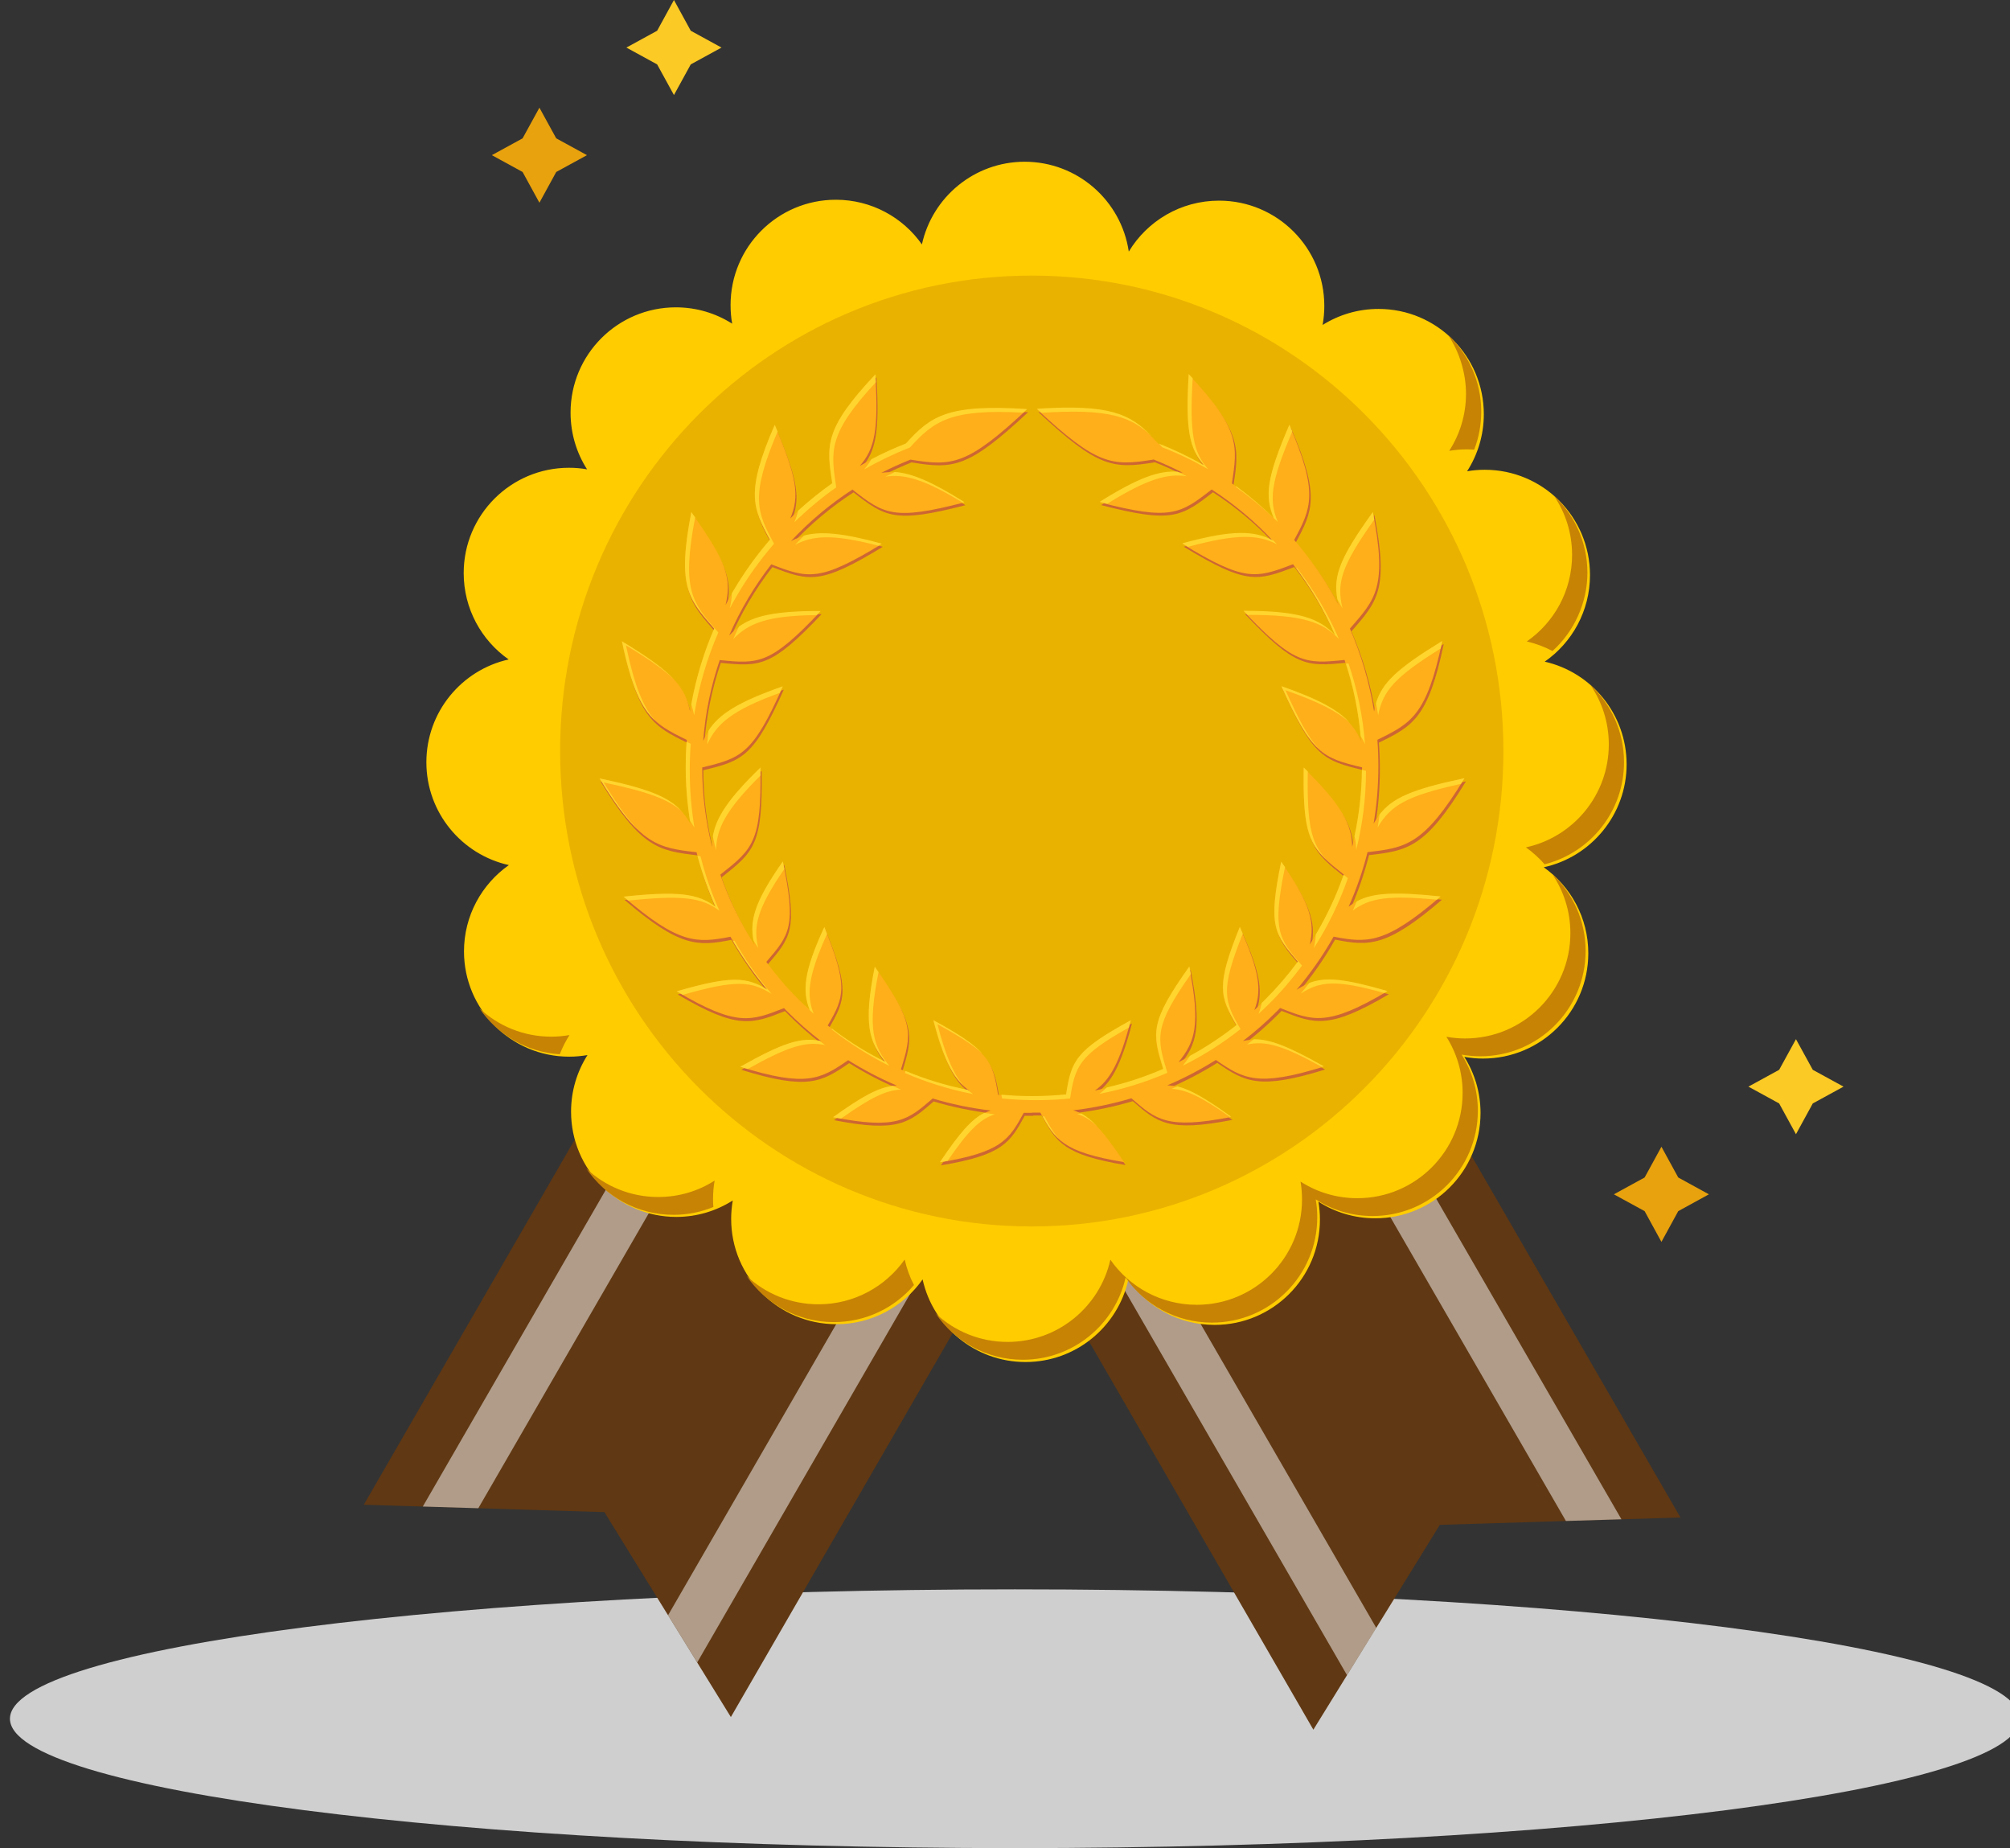 <?xml version="1.0" encoding="UTF-8"?>
<svg id="_圖層_1" data-name="圖層 1" xmlns="http://www.w3.org/2000/svg" xmlns:xlink="http://www.w3.org/1999/xlink" viewBox="0 0 202 185.69">
  <rect x="0" y="0" width="202" height="185.69" fill="#333333" stroke="none"/>
  <defs>
    <style>
      .cls-1 {
        fill: none;
      }

      .cls-2 {
        clip-path: url(#clippath);
      }

      .cls-3 {
        fill: #e8a20d;
      }

      .cls-4 {
        fill: #ffaf19;
      }

      .cls-5 {
        fill: #ffd52e;
      }

      .cls-6 {
        fill: #fbca25;
      }

      .cls-7 {
        fill: #cfcfcf;
      }

      .cls-8 {
        fill: #c63;
      }

      .cls-9 {
        fill: #fff;
        isolation: isolate;
        opacity: .5;
      }

      .cls-9, .cls-10, .cls-11, .cls-12, .cls-13 {
        fill-rule: evenodd;
      }

      .cls-10 {
        fill: #603813;
      }

      .cls-11 {
        fill: #c78304;
      }

      .cls-12 {
        fill: #eab200;
      }

      .cls-13 {
        fill: #fc0;
      }
    </style>
    <clipPath id="clippath">
      <rect class="cls-1" width="202" height="185.69"/>
    </clipPath>
  </defs>
  <g class="cls-2">
    <g>
      <path class="cls-7" d="M102,185.69c55.78,0,101-5.82,101-13s-45.22-13-101-13S1,165.51,1,172.69s45.22,13,101,13Z"/>
      <path class="cls-3" d="M54.21,10.82l1.69,3.08,3.09,1.69-3.09,1.69-1.69,3.09-1.69-3.09-3.09-1.69,3.09-1.69,1.69-3.08Z"/>
      <path class="cls-6" d="M67.73,0l1.69,3.09,3.09,1.69-3.09,1.69-1.69,3.08-1.69-3.08-3.09-1.69,3.09-1.69,1.69-3.09Z"/>
      <path class="cls-3" d="M166.97,115.22l1.69,3.09,3.08,1.69-3.08,1.69-1.69,3.09-1.69-3.09-3.09-1.69,3.09-1.69,1.69-3.09Z"/>
      <path class="cls-6" d="M180.49,104.41l1.69,3.08,3.09,1.69-3.09,1.69-1.69,3.09-1.69-3.09-3.09-1.69,3.09-1.69,1.69-3.08Z"/>
      <path class="cls-10" d="M132.85,90.13l-36.89,21.32,36.03,62.34,12.71-20.58,24.18-.74-36.03-62.34Z"/>
      <path class="cls-9" d="M128.33,92.75l-4.26,2.45,33.3,57.62,5.58-.17-34.62-59.9Z"/>
      <path class="cls-9" d="M105.13,106.15l-4.26,2.46,34.5,59.7,2.94-4.75-33.18-57.41Z"/>
      <path class="cls-10" d="M72.58,88.85l36.9,21.33-36.03,62.34-12.71-20.59-24.18-.74,36.02-62.34Z"/>
      <path class="cls-9" d="M77.11,91.47l4.26,2.46-33.3,57.61-5.58-.17,34.62-59.9Z"/>
      <path class="cls-9" d="M100.31,104.88l4.26,2.45-34.5,59.7-2.93-4.74,33.17-57.41Z"/>
      <path class="cls-13" d="M102.97,16.25c5.32,0,9.72,3.92,10.47,9.03,1.85-3.07,5.22-5.12,9.07-5.12,5.85,0,10.58,4.74,10.58,10.58,0,.65-.06,1.29-.17,1.91,1.63-1.02,3.55-1.61,5.62-1.61,5.85,0,10.58,4.74,10.58,10.58,0,2.11-.62,4.08-1.68,5.73,.58-.1,1.17-.15,1.77-.15,5.85,0,10.58,4.74,10.58,10.58,0,3.6-1.8,6.79-4.55,8.7,4.71,1.07,8.23,5.28,8.23,10.32s-3.57,9.31-8.33,10.34c2.71,1.92,4.48,5.07,4.48,8.64,0,5.85-4.74,10.58-10.58,10.58-.64,0-1.27-.06-1.88-.17,1.03,1.63,1.63,3.57,1.63,5.64,0,5.85-4.74,10.58-10.58,10.58-2.1,0-4.06-.61-5.71-1.67,.1,.59,.15,1.19,.15,1.8,0,5.85-4.74,10.58-10.58,10.58-3.59,0-6.77-1.79-8.68-4.53-1.06,4.73-5.28,8.26-10.33,8.26s-9.29-3.55-10.34-8.3c-1.92,2.72-5.08,4.5-8.66,4.5-5.85,0-10.58-4.74-10.58-10.58,0-.63,.06-1.25,.16-1.85-1.64,1.04-3.58,1.65-5.67,1.65-5.85,0-10.58-4.74-10.58-10.58,0-2.09,.61-4.04,1.65-5.68-.6,.1-1.21,.16-1.83,.16-5.85,0-10.58-4.74-10.58-10.58,0-3.58,1.78-6.75,4.51-8.67-4.74-1.05-8.29-5.28-8.29-10.33s3.54-9.28,8.27-10.33c-2.73-1.91-4.52-5.09-4.52-8.68,0-5.85,4.74-10.58,10.58-10.58,.62,0,1.23,.05,1.82,.16-1.05-1.64-1.66-3.6-1.66-5.7,0-5.85,4.74-10.58,10.58-10.58,2.08,0,4.02,.6,5.66,1.64-.11-.61-.16-1.23-.16-1.87,0-5.85,4.74-10.58,10.58-10.58,3.57,0,6.74,1.77,8.65,4.49,1.04-4.75,5.27-8.31,10.34-8.31h-.02Zm9.07,16.04c-1.85,3.07-5.22,5.13-9.07,5.13-3.57,0-6.73-1.77-8.65-4.49-1.04,4.75-5.27,8.31-10.34,8.31-2.08,0-4.02-.6-5.66-1.64,.11,.61,.16,1.23,.16,1.87,0,5.85-4.74,10.58-10.58,10.58-.62,0-1.23-.06-1.82-.16,1.05,1.64,1.66,3.6,1.66,5.7,0,5.05-3.54,9.28-8.27,10.33,2.73,1.91,4.52,5.09,4.52,8.68s-1.78,6.75-4.51,8.67c4.74,1.05,8.29,5.28,8.29,10.33,0,2.09-.61,4.04-1.65,5.68,.6-.1,1.21-.16,1.83-.16,5.85,0,10.58,4.74,10.58,10.58,0,.63-.06,1.25-.16,1.85,1.64-1.04,3.58-1.65,5.67-1.65,5.06,0,9.29,3.55,10.34,8.3,1.91-2.72,5.08-4.5,8.66-4.5s6.77,1.79,8.68,4.53c1.06-4.73,5.28-8.26,10.33-8.26,2.1,0,4.06,.61,5.71,1.67-.1-.59-.15-1.19-.15-1.8,0-5.85,4.74-10.58,10.58-10.58,.64,0,1.27,.06,1.88,.17-1.03-1.63-1.63-3.57-1.63-5.64,0-5.07,3.57-9.31,8.33-10.34-2.71-1.92-4.48-5.07-4.48-8.64s1.8-6.79,4.56-8.7c-4.71-1.07-8.23-5.28-8.23-10.32,0-2.11,.62-4.08,1.69-5.73-.58,.1-1.17,.15-1.77,.15-5.85,0-10.58-4.74-10.58-10.58,0-.65,.06-1.29,.17-1.91-1.63,1.02-3.55,1.61-5.62,1.61-5.32,0-9.72-3.92-10.47-9.03h0Z"/>
      <path class="cls-11" d="M145.5,33.63c2.07,1.93,3.36,4.68,3.36,7.73,0,1.35-.25,2.64-.71,3.82-.24-.02-.48-.03-.73-.03-.61,0-1.2,.05-1.78,.15,1.07-1.65,1.69-3.62,1.69-5.73s-.67-4.25-1.83-5.95h0Zm10.67,16.18c2.07,1.93,3.36,4.68,3.36,7.73s-1.35,5.93-3.51,7.87c-.8-.42-1.67-.75-2.58-.96,2.75-1.91,4.55-5.09,4.55-8.7,0-2.21-.67-4.25-1.83-5.95h0Zm3.68,19.03c2.07,1.93,3.36,4.68,3.36,7.74,0,4.95-3.39,9.1-7.98,10.26-.56-.64-1.19-1.21-1.88-1.7,4.76-1.03,8.33-5.27,8.33-10.34,0-2.21-.67-4.25-1.83-5.95h0Zm-3.86,18.97c2.07,1.93,3.36,4.68,3.36,7.74,0,5.85-4.74,10.58-10.58,10.58-.64,0-1.27-.06-1.88-.17,1.03,1.63,1.63,3.57,1.63,5.64,0,5.85-4.74,10.58-10.58,10.58-2.1,0-4.06-.61-5.71-1.67,.1,.59,.15,1.19,.15,1.8,0,5.85-4.74,10.58-10.58,10.58-3.59,0-6.77-1.79-8.68-4.53-1.06,4.73-5.28,8.26-10.33,8.26-3.64,0-6.85-1.84-8.75-4.64,1.89,1.77,4.43,2.85,7.22,2.85,5.05,0,9.27-3.53,10.33-8.26,1.91,2.74,5.09,4.53,8.68,4.53,5.85,0,10.58-4.74,10.58-10.58,0-.62-.05-1.22-.15-1.8,1.65,1.06,3.61,1.67,5.71,1.67,5.85,0,10.58-4.74,10.58-10.58,0-2.08-.6-4.01-1.63-5.64,.61,.11,1.24,.17,1.88,.17,5.85,0,10.58-4.74,10.58-10.58,0-2.21-.68-4.25-1.83-5.95Zm-64.14,41.31c-1.94,2.28-4.83,3.72-8.06,3.72-3.64,0-6.85-1.84-8.76-4.64,1.89,1.77,4.43,2.85,7.23,2.85,3.58,0,6.74-1.78,8.66-4.5,.2,.9,.51,1.76,.93,2.56h0Zm-20.15-7.85c-1.24,.51-2.59,.79-4.01,.79-3.64,0-6.85-1.84-8.76-4.64,1.89,1.77,4.43,2.85,7.22,2.85,2.09,0,4.03-.6,5.67-1.65-.11,.6-.16,1.22-.16,1.85,0,.27,0,.53,.03,.8h.01Zm-15.43-15.34c-3.37-.21-6.3-1.99-8.09-4.62,1.89,1.77,4.43,2.85,7.22,2.85,.63,0,1.24-.06,1.83-.16-.38,.6-.71,1.25-.97,1.92h0Z"/>
      <path class="cls-12" d="M103.69,27.69c26.18,0,47.4,21.38,47.4,47.77s-21.22,47.77-47.4,47.77-47.4-21.38-47.4-47.77,21.22-47.77,47.4-47.77Z"/>
      <path class="cls-8" d="M103.82,112.11h-.84c-1.47,2.7-2.22,3.95-8.42,4.98,2.33-3.47,3.55-4.71,5.11-5.21-2-.24-3.95-.65-5.84-1.21-2.48,2.15-3.57,3.14-10.01,1.88,3.22-2.31,4.85-3.13,6.4-3.18-1.7-.72-3.33-1.58-4.88-2.55-2.77,1.91-4.19,2.74-10.84,.67,4.35-2.45,6.16-3,8.11-2.58-1.2-.92-2.33-1.92-3.4-2.99-.11-.11-.21-.22-.32-.33-3.29,1.29-4.73,1.91-10.78-1.67,5.43-1.57,7.05-1.47,9.12-.15-1.4-1.65-2.64-3.44-3.72-5.34-3.39,.67-5.2,.75-10.74-4.01,5.47-.58,7.46-.32,9.23,1.01-.78-1.76-1.42-3.59-1.9-5.49-3.85-.45-5.64-.69-9.74-7.41,6.13,1.29,7.78,2.24,9.13,4.54-.31-1.88-.48-3.8-.48-5.76,0-.89,.03-1.78,.1-2.66-3.39-1.66-4.94-2.44-6.52-9.91,5.15,3.14,6.35,4.54,6.85,7.05,.46-2.91,1.29-5.7,2.43-8.32-2.57-2.96-3.77-4.13-2.3-11.69,3.6,5,4.06,6.67,3.45,9.3,.97-1.83,2.09-3.56,3.36-5.19,.35-.45,.72-.9,1.1-1.34-1.73-3.18-2.48-4.74,.48-11.54,2.28,5.3,2.5,7.16,1.57,9.37,1.31-1.28,2.72-2.45,4.21-3.51-.57-3.76-.87-5.43,4.34-10.95,.33,5.57-.06,7.45-1.56,9.17,1.48-.85,3.02-1.59,4.62-2.21,2.49-2.75,4.17-3.98,12.18-3.46-6.01,5.61-7.51,5.73-11.71,5.04-1,.4-1.98,.84-2.93,1.33,1.99-.3,4.07,.29,8.34,2.97-7.1,1.84-8.07,1.19-11.24-1.29-2.27,1.47-4.34,3.21-6.18,5.18,1.88-.99,4.01-1.11,9.12,.29-6.24,3.81-7.37,3.48-11.1,2.04-1.69,2.18-3.12,4.58-4.23,7.15,1.61-1.66,3.53-2.43,9.18-2.42-5.01,5.3-6.19,5.3-10.13,4.89-.88,2.58-1.45,5.3-1.66,8.12,.98-2.14,2.55-3.53,7.99-5.43-3.02,6.78-4.15,7.15-8.09,8.1,0,2.75,.35,5.42,.99,7.97,.04-2.21,.95-4.1,4.87-7.91,.12,7.43-.76,8.12-4.03,10.71,.87,2.49,2.02,4.85,3.42,7.03-.5-2.17-.18-3.94,2.88-8.3,1.33,6.46,.7,7.29-1.68,10.04,1,1.35,2.09,2.63,3.28,3.81,.35,.35,.72,.7,1.08,1.04-.72-1.9-.62-3.77,1.48-8.32,2.39,5.91,2.03,6.96,.33,9.86,1.8,1.42,3.74,2.66,5.81,3.69-1.63-2.03-2.24-3.71-1.07-9.57,3.99,5.61,3.73,6.67,2.62,10.29,2.18,.94,4.47,1.66,6.86,2.12-1.47-1.03-2.46-2.69-3.6-7.02,5.61,3.06,5.98,4.1,6.5,7.45,1.12,.12,2.26,.17,3.42,.17s2.29-.06,3.42-.17c.53-3.35,.89-4.39,6.5-7.45-1.13,4.34-2.13,6-3.59,7.02,2.39-.46,4.69-1.18,6.86-2.12-1.12-3.62-1.37-4.68,2.62-10.29,1.17,5.86,.57,7.54-1.07,9.56,2.07-1.03,4.02-2.27,5.81-3.69-1.69-2.9-2.06-3.95,.33-9.86,2.09,4.55,2.2,6.42,1.48,8.32,.37-.34,.73-.68,1.08-1.04,1.19-1.18,2.28-2.46,3.28-3.81-2.38-2.75-3.02-3.58-1.68-10.04,3.06,4.36,3.37,6.14,2.88,8.3,1.4-2.18,2.56-4.54,3.42-7.03-3.27-2.59-4.15-3.29-4.03-10.71,3.92,3.81,4.82,5.7,4.87,7.91,.64-2.55,.98-5.22,.99-7.97-3.94-.94-5.07-1.32-8.09-8.1,5.44,1.9,7.01,3.29,7.99,5.43-.22-2.82-.79-5.54-1.66-8.12-3.95,.41-5.13,.41-10.13-4.89,5.65,0,7.57,.76,9.18,2.42-1.11-2.57-2.54-4.97-4.23-7.15-3.74,1.44-4.86,1.77-11.11-2.04,5.11-1.4,7.24-1.28,9.12-.29-1.84-1.97-3.91-3.71-6.18-5.18-3.18,2.48-4.14,3.13-11.24,1.29,4.27-2.68,6.35-3.27,8.34-2.97-.95-.49-1.93-.93-2.93-1.33-4.21,.68-5.7,.57-11.71-5.04,8.01-.52,9.69,.71,12.18,3.46,1.6,.63,3.14,1.37,4.62,2.21-1.5-1.71-1.88-3.6-1.55-9.17,5.21,5.52,4.91,7.19,4.34,10.94,1.5,1.06,2.9,2.23,4.21,3.51-.93-2.21-.71-4.07,1.57-9.37,2.95,6.8,2.2,8.36,.48,11.54,.38,.44,.74,.88,1.1,1.34,1.27,1.62,2.39,3.35,3.36,5.18-.61-2.63-.14-4.3,3.45-9.3,1.47,7.56,.26,8.73-2.31,11.69,1.14,2.62,1.96,5.41,2.43,8.32,.5-2.51,1.7-3.91,6.85-7.05-1.57,7.47-3.13,8.25-6.52,9.91,.07,.88,.1,1.76,.1,2.66,0,1.96-.16,3.89-.48,5.77,1.36-2.3,3-3.25,9.13-4.54-4.1,6.72-5.88,6.96-9.74,7.41-.48,1.89-1.12,3.73-1.9,5.49,1.77-1.33,3.76-1.59,9.23-1.01-5.54,4.77-7.35,4.68-10.74,4.01-1.07,1.9-2.32,3.68-3.72,5.34,2.07-1.31,3.69-1.41,9.12,.15-6.06,3.58-7.5,2.96-10.78,1.67-.11,.11-.21,.22-.32,.33-1.07,1.07-2.2,2.06-3.4,2.98,1.94-.42,3.76,.13,8.1,2.58-6.65,2.07-8.07,1.24-10.84-.67-1.55,.97-3.18,1.83-4.88,2.55,1.56,.05,3.19,.87,6.4,3.18-6.44,1.26-7.54,.27-10.01-1.88-1.88,.56-3.83,.97-5.84,1.21,1.56,.5,2.79,1.74,5.11,5.21-6.2-1.03-6.95-2.28-8.42-4.98h-.84l-.03,.03Z"/>
      <path class="cls-4" d="M103.72,111.81h-.84c-1.47,2.7-2.22,3.95-8.42,4.98,2.33-3.47,3.55-4.71,5.11-5.21-2-.24-3.95-.64-5.84-1.21-2.48,2.15-3.57,3.14-10.01,1.88,3.22-2.31,4.85-3.13,6.4-3.18-1.7-.72-3.33-1.58-4.88-2.55-2.77,1.91-4.19,2.74-10.84,.67,4.35-2.45,6.16-3,8.11-2.58-1.2-.92-2.33-1.92-3.4-2.99-.11-.11-.21-.22-.32-.33-3.29,1.29-4.73,1.91-10.78-1.68,5.43-1.57,7.05-1.47,9.12-.15-1.4-1.65-2.65-3.44-3.72-5.34-3.39,.66-5.2,.75-10.74-4.02,5.47-.58,7.46-.32,9.23,1.01-.78-1.76-1.42-3.59-1.9-5.48-3.85-.45-5.64-.69-9.74-7.41,6.13,1.29,7.77,2.24,9.13,4.54-.31-1.87-.47-3.8-.47-5.76,0-.89,.03-1.78,.1-2.66-3.39-1.66-4.94-2.44-6.52-9.9,5.15,3.14,6.35,4.54,6.85,7.05,.46-2.91,1.29-5.7,2.43-8.32-2.57-2.96-3.77-4.13-2.31-11.69,3.6,5,4.06,6.67,3.45,9.3,.97-1.83,2.09-3.56,3.36-5.18,.36-.45,.72-.9,1.1-1.34-1.73-3.18-2.48-4.74,.47-11.54,2.28,5.3,2.51,7.16,1.57,9.37,1.31-1.28,2.72-2.45,4.21-3.51-.57-3.76-.87-5.43,4.34-10.94,.33,5.57-.06,7.45-1.56,9.17,1.48-.85,3.02-1.59,4.62-2.21,2.49-2.75,4.17-3.98,12.18-3.46-6.01,5.61-7.51,5.73-11.71,5.04-1,.4-1.97,.84-2.93,1.33,1.99-.29,4.07,.29,8.34,2.97-7.1,1.84-8.07,1.2-11.24-1.29-2.27,1.47-4.34,3.21-6.18,5.18,1.88-.99,4.01-1.11,9.12,.29-6.25,3.81-7.37,3.48-11.1,2.04-1.69,2.18-3.12,4.58-4.23,7.15,1.61-1.66,3.53-2.43,9.18-2.42-5.01,5.3-6.18,5.3-10.13,4.89-.88,2.58-1.45,5.3-1.66,8.12,.98-2.14,2.55-3.53,7.99-5.43-3.02,6.78-4.15,7.15-8.09,8.1,0,2.75,.35,5.42,.99,7.97,.05-2.21,.95-4.1,4.86-7.91,.12,7.43-.76,8.12-4.03,10.71,.86,2.49,2.02,4.85,3.42,7.03-.5-2.17-.18-3.94,2.88-8.3,1.33,6.46,.7,7.28-1.68,10.04,1,1.35,2.09,2.63,3.28,3.81,.35,.35,.72,.7,1.08,1.04-.72-1.91-.62-3.77,1.48-8.32,2.39,5.91,2.03,6.96,.33,9.86,1.8,1.42,3.74,2.66,5.81,3.69-1.63-2.03-2.24-3.71-1.07-9.57,3.99,5.61,3.73,6.67,2.62,10.29,2.18,.94,4.47,1.66,6.86,2.12-1.47-1.03-2.46-2.69-3.6-7.02,5.61,3.06,5.97,4.11,6.5,7.45,1.12,.12,2.26,.17,3.41,.17s2.29-.06,3.42-.17c.53-3.35,.89-4.39,6.5-7.45-1.13,4.34-2.13,6-3.6,7.02,2.39-.46,4.69-1.18,6.86-2.12-1.12-3.62-1.37-4.68,2.62-10.29,1.17,5.86,.57,7.54-1.07,9.56,2.07-1.03,4.02-2.27,5.81-3.69-1.69-2.9-2.06-3.95,.33-9.86,2.09,4.55,2.2,6.42,1.48,8.32,.37-.34,.73-.68,1.09-1.04,1.19-1.19,2.28-2.46,3.28-3.81-2.38-2.76-3.02-3.58-1.68-10.04,3.06,4.36,3.37,6.14,2.88,8.3,1.4-2.18,2.55-4.54,3.42-7.03-3.27-2.59-4.15-3.29-4.03-10.71,3.91,3.81,4.82,5.7,4.87,7.91,.64-2.55,.98-5.22,.99-7.97-3.94-.95-5.07-1.32-8.09-8.1,5.44,1.9,7.01,3.29,7.99,5.43-.22-2.82-.79-5.54-1.66-8.12-3.95,.41-5.13,.41-10.13-4.89,5.65,0,7.57,.76,9.18,2.42-1.11-2.57-2.54-4.97-4.23-7.15-3.74,1.44-4.86,1.77-11.11-2.04,5.11-1.4,7.24-1.28,9.12-.29-1.84-1.97-3.91-3.71-6.18-5.18-3.18,2.48-4.14,3.13-11.25,1.29,4.27-2.68,6.35-3.27,8.34-2.97-.95-.49-1.93-.93-2.92-1.33-4.21,.69-5.7,.57-11.72-5.04,8.01-.52,9.69,.71,12.18,3.46,1.6,.63,3.14,1.37,4.62,2.21-1.5-1.71-1.88-3.6-1.56-9.17,5.21,5.52,4.91,7.19,4.34,10.94,1.5,1.06,2.9,2.23,4.21,3.51-.93-2.21-.71-4.07,1.57-9.37,2.95,6.8,2.2,8.36,.48,11.54,.38,.44,.74,.88,1.1,1.34,1.26,1.62,2.39,3.35,3.36,5.18-.61-2.63-.14-4.3,3.45-9.3,1.47,7.56,.26,8.73-2.31,11.69,1.14,2.62,1.96,5.41,2.43,8.32,.5-2.51,1.71-3.91,6.85-7.05-1.57,7.47-3.13,8.24-6.52,9.9,.07,.88,.1,1.76,.1,2.66,0,1.96-.16,3.89-.48,5.76,1.36-2.3,3-3.25,9.13-4.54-4.1,6.72-5.88,6.96-9.74,7.41-.48,1.9-1.12,3.73-1.9,5.48,1.77-1.33,3.76-1.59,9.23-1.01-5.54,4.77-7.35,4.68-10.74,4.02-1.07,1.9-2.32,3.68-3.72,5.34,2.07-1.31,3.7-1.41,9.12,.15-6.06,3.59-7.5,2.96-10.78,1.68-.11,.11-.21,.22-.32,.33-1.07,1.07-2.2,2.06-3.4,2.98,1.94-.42,3.76,.13,8.11,2.58-6.65,2.07-8.07,1.24-10.84-.67-1.55,.97-3.18,1.83-4.88,2.55,1.56,.05,3.18,.87,6.4,3.18-6.44,1.26-7.54,.27-10.01-1.88-1.88,.56-3.83,.97-5.84,1.21,1.56,.5,2.78,1.74,5.11,5.21-6.2-1.03-6.95-2.28-8.42-4.98h-.84v.02Z"/>
      <path class="cls-5" d="M95.23,116.64c-.25,.05-.51,.09-.77,.13,1.99-2.97,3.18-4.31,4.46-4.95,.35,.05,.7,.1,1.06,.14-1.48,.48-2.65,1.61-4.74,4.67h0Zm-10.73-4.25c-.25-.04-.51-.09-.77-.14,2.92-2.1,4.53-2.96,5.97-3.14,.28,.13,.56,.25,.85,.37-1.5,.05-3.06,.81-6.04,2.92h-.01Zm-9.36-4.99c-.24-.07-.48-.14-.74-.22,4.23-2.39,6.07-2.97,7.96-2.61,.18,.15,.37,.29,.56,.44-1.89-.41-3.67,.1-7.78,2.4h0Zm4.17-5.6l-.12-.12,.11,.12h0Zm-10.7-1.85c-.19-.11-.39-.23-.6-.35,5.43-1.57,7.05-1.47,9.12-.15-1.29-1.53-2.45-3.17-3.47-4.9l.16-.03c1.07,1.9,2.32,3.68,3.72,5.34-2.05-1.3-3.66-1.41-8.93,.1h0Zm-5.47-9.46c-.15-.13-.31-.26-.47-.4,5.47-.58,7.46-.32,9.23,1.01-.73-1.64-1.34-3.35-1.81-5.11l.31,.04c.48,1.9,1.12,3.73,1.9,5.48-1.76-1.33-3.74-1.59-9.17-1.02h0Zm.94-7.14c-1.11-1.05-2.31-2.65-3.82-5.14,4.88,1.03,6.92,1.84,8.23,3.29-1.33-1.2-3.42-1.96-7.82-2.88,1.33,2.19,2.42,3.69,3.42,4.73h0Zm5.26-.89c-.28-1.78-.43-3.61-.43-5.47,0-.83,.03-1.65,.09-2.46l.42,.21c-.07,.88-.1,1.76-.1,2.66,0,1.96,.16,3.89,.47,5.76-.15-.25-.3-.48-.45-.7Zm-3.48-10.04c-1.41-1.29-2.39-3.35-3.36-7.99,2.61,1.59,4.21,2.74,5.22,3.81-1.01-.96-2.52-2.01-4.81-3.4,.88,4.19,1.76,6.27,2.96,7.59h-.01Zm3.61-1.64c.48-2.66,1.26-5.22,2.31-7.64-2.57-2.96-3.77-4.13-2.3-11.69l.38,.54c-1.43,7.44-.22,8.62,2.33,11.56-1.14,2.62-1.96,5.41-2.43,8.32-.08-.39-.17-.74-.29-1.09Zm4.08-11.17c.82-1.41,1.73-2.77,2.73-4.05,.36-.45,.72-.9,1.1-1.34-1.73-3.18-2.48-4.74,.48-11.54,.1,.23,.2,.46,.29,.68-2.81,6.57-2.06,8.13-.36,11.27-.38,.44-.74,.88-1.1,1.34-1.27,1.62-2.39,3.35-3.36,5.18,.13-.54,.21-1.04,.22-1.54Zm6.66-8.3c1.08-.99,2.23-1.91,3.43-2.76-.57-3.75-.87-5.43,4.34-10.94,.02,.27,.03,.54,.04,.8-4.83,5.21-4.53,6.89-3.98,10.56-1.5,1.06-2.9,2.23-4.21,3.51,.16-.39,.29-.76,.38-1.15v-.02Zm7.37-5.17c1.12-.59,2.28-1.12,3.46-1.58,2.49-2.75,4.17-3.98,12.18-3.46l-.39,.36c-7.33-.39-8.98,.85-11.38,3.5-1.6,.63-3.14,1.37-4.62,2.21,.29-.33,.54-.67,.75-1.04h0Zm2.34,1.28c1.67,.12,3.67,.93,7,3.03l-.18,.05c-3.88-2.37-5.86-2.89-7.76-2.61,.31-.16,.62-.31,.93-.46h0Zm-9.12,6.39c1.66-.45,3.83-.28,7.81,.81l-.34,.21c-4.57-1.19-6.58-1.03-8.37-.09,.3-.31,.6-.62,.9-.93Zm-6.53,9.14c1.5-1.07,3.63-1.57,8.19-1.56l-.39,.41c-5.04,.06-6.85,.84-8.38,2.41,.18-.43,.38-.85,.58-1.26Zm-3.06,10.44c1.05-1.61,2.9-2.84,7.45-4.43-.1,.23-.2,.44-.3,.66-4.87,1.77-6.35,3.13-7.29,5.18,.04-.47,.08-.94,.14-1.41Zm.43,10.64c.3-1.83,1.46-3.69,4.78-6.91,0,.28,0,.54,.01,.8-3.58,3.55-4.42,5.39-4.47,7.52-.12-.46-.22-.93-.32-1.4h0Zm4.08,10.46c-.37-2.01,.07-3.83,2.95-7.94,.06,.27,.11,.52,.15,.77-2.83,4.1-3.11,5.84-2.62,7.94-.16-.26-.33-.51-.48-.78h0Zm4.75,6.13c.29,.28,.59,.56,.89,.84-.72-1.91-.62-3.77,1.48-8.32,.1,.24,.19,.47,.28,.69-1.97,4.34-2.06,6.17-1.35,8.03-.37-.34-.73-.68-1.09-1.04l-.21-.21h0Zm3.14,2.73c1.67,1.28,3.47,2.4,5.37,3.34-1.63-2.03-2.24-3.71-1.07-9.56,.13,.18,.26,.36,.38,.54-1.14,5.75-.53,7.42,1.09,9.43-2.07-1.03-4.01-2.27-5.81-3.68l.04-.06h0Zm7.39,4.25c1.99,.83,4.08,1.47,6.25,1.9,.17,.16,.36,.3,.55,.43-2.39-.46-4.69-1.18-6.86-2.12l.06-.21Zm5.86,1.5c-1.18-1.07-2.07-2.81-3.06-6.6,2.57,1.4,4.03,2.38,4.92,3.35-.91-.84-2.31-1.74-4.51-2.94,.87,3.34,1.66,5.09,2.65,6.19Zm3.79,.89c1.01,.09,2.03,.14,3.07,.14,1.15,0,2.29-.06,3.42-.17,.53-3.35,.89-4.39,6.5-7.45-.07,.26-.13,.5-.2,.74-5.03,2.81-5.39,3.89-5.9,7.12-1.12,.12-2.26,.17-3.42,.17s-2.29-.06-3.42-.17l-.06-.37h.01Zm10.58-.73c1.97-.45,3.86-1.08,5.68-1.87-1.12-3.62-1.37-4.68,2.62-10.29,.05,.27,.1,.52,.15,.77-3.72,5.29-3.45,6.38-2.36,9.92-2.18,.94-4.47,1.66-6.86,2.12,.28-.19,.53-.41,.78-.66h0Zm8.35-3.17c1.65-.9,3.22-1.94,4.69-3.1-1.69-2.9-2.06-3.95,.33-9.86,.11,.23,.21,.45,.3,.67-2.27,5.68-1.9,6.74-.23,9.6-1.8,1.42-3.74,2.66-5.81,3.68,.27-.33,.51-.66,.72-.99Zm7.21-5.31c.12-.12,.25-.24,.37-.36,1.19-1.19,2.28-2.46,3.28-3.81-2.38-2.76-3.02-3.58-1.68-10.04,.13,.19,.26,.37,.38,.55-1.3,6.34-.66,7.17,1.71,9.9-1,1.35-2.09,2.63-3.28,3.81-.35,.36-.72,.7-1.09,1.04,.14-.36,.24-.71,.31-1.08h0Zm5.44-6.88c1.12-1.89,2.07-3.9,2.8-6.01l.43,.34c-.86,2.49-2.02,4.85-3.42,7.04,.11-.46,.17-.91,.19-1.37Zm1.03-7.57c-1.82-1.71-2.34-3.39-2.24-9.22,.27,.26,.52,.51,.76,.75l-.35-.34c-.09,5.37,.35,7.22,1.84,8.82h-.01Zm2.86-2.32c.47-2.15,.72-4.38,.75-6.66l.41,.1c0,2.75-.35,5.42-.99,7.97,0-.48-.06-.94-.17-1.41Zm-3.62-8.82c-1.16-1.06-2.2-2.85-3.72-6.25,3.78,1.32,5.69,2.39,6.84,3.65-1.18-1.08-3.07-2.06-6.43-3.24,1.34,3,2.3,4.75,3.31,5.84Zm4.24-1.25c-.23-2.51-.73-4.94-1.48-7.25l.26-.03c.88,2.58,1.45,5.3,1.66,8.12-.13-.29-.28-.57-.44-.84Zm-10.25-11.02c-.46-.46-.97-.97-1.51-1.55,5.65,0,7.57,.76,9.18,2.42-1.04-2.4-2.35-4.65-3.9-6.71l.07-.03c1.69,2.18,3.12,4.58,4.23,7.15-1.61-1.65-3.53-2.43-9.18-2.42,.39,.41,.76,.8,1.11,1.15h0Zm-7.08-7.97c-.19-.12-.39-.23-.59-.36,5.11-1.4,7.24-1.28,9.12-.29-.19-.2-.38-.4-.57-.6,.33,.33,.66,.66,.98,1-1.86-.98-3.96-1.11-8.94,.24h0Zm-8.14-4.34c-.24-.06-.49-.12-.75-.19,3.89-2.44,5.96-3.15,7.81-3.03,.32,.15,.63,.3,.94,.46-1.94-.29-3.96,.26-7.99,2.76h-.01Zm-6.62-9.13l-.44-.41c7.33-.48,9.36,.51,11.56,2.79-2.06-1.98-4.27-2.83-11.12-2.38Zm11.79,3.08c1.58,.62,3.11,1.36,4.57,2.19-1.5-1.71-1.88-3.6-1.55-9.17,.14,.15,.27,.29,.4,.43-.32,5.54,.06,7.43,1.56,9.14-1.48-.85-3.02-1.59-4.62-2.21-.12-.13-.24-.26-.35-.39h0Zm7.78,4.28c1.34,.98,2.6,2.05,3.79,3.2-.93-2.21-.71-4.07,1.57-9.37,.1,.23,.2,.46,.29,.68-2.17,5.09-2.37,6.92-1.45,9.1-1.31-1.27-2.72-2.45-4.21-3.51l.02-.1h-.01Zm10.18,11.36c-.42-2.34,.22-4.11,3.57-8.76,.05,.27,.1,.52,.14,.77-3.36,4.72-3.79,6.37-3.19,8.93-.17-.32-.34-.63-.52-.94Zm3.88,10.46c.62-2.05,2.08-3.46,6.66-6.26-.06,.26-.11,.51-.16,.76-4.66,2.9-5.8,4.28-6.28,6.7-.06-.4-.14-.8-.21-1.2h0Zm.36,11.18c1.31-1.68,3.26-2.54,8.53-3.65-.12,.2-.24,.39-.35,.57-5.51,1.21-7.07,2.18-8.37,4.38,.07-.43,.14-.86,.19-1.3Zm-2.3,8.73c1.62-.87,3.76-.99,8.43-.5l-.38,.33c-4.88-.47-6.76-.17-8.44,1.09,.14-.31,.27-.61,.39-.92Zm-4.76,8.19c1.64-.63,3.55-.43,7.85,.81l-.33,.2c-4.84-1.35-6.4-1.2-8.38,.06,.29-.35,.58-.7,.86-1.06h0Zm-5.57,5.66c1.62-.02,3.48,.71,7.02,2.71l-.21,.06c-3.91-2.16-5.64-2.64-7.49-2.24,.23-.18,.45-.35,.68-.54h0Zm-7.69,4.73c1.31,.32,2.85,1.21,5.39,3.04l-.13,.02c-2.87-2.02-4.4-2.75-5.87-2.8,.2-.09,.41-.17,.61-.26Zm-9.64,2.73c.52,.29,1.03,.7,1.59,1.29-.69-.65-1.32-1.02-2.01-1.24l.42-.05Zm-2.26,2.55c-.69-.61-1.14-1.35-1.64-2.26h.18c.49,.9,.9,1.64,1.46,2.26Z"/>
    </g>
  </g>
</svg>
